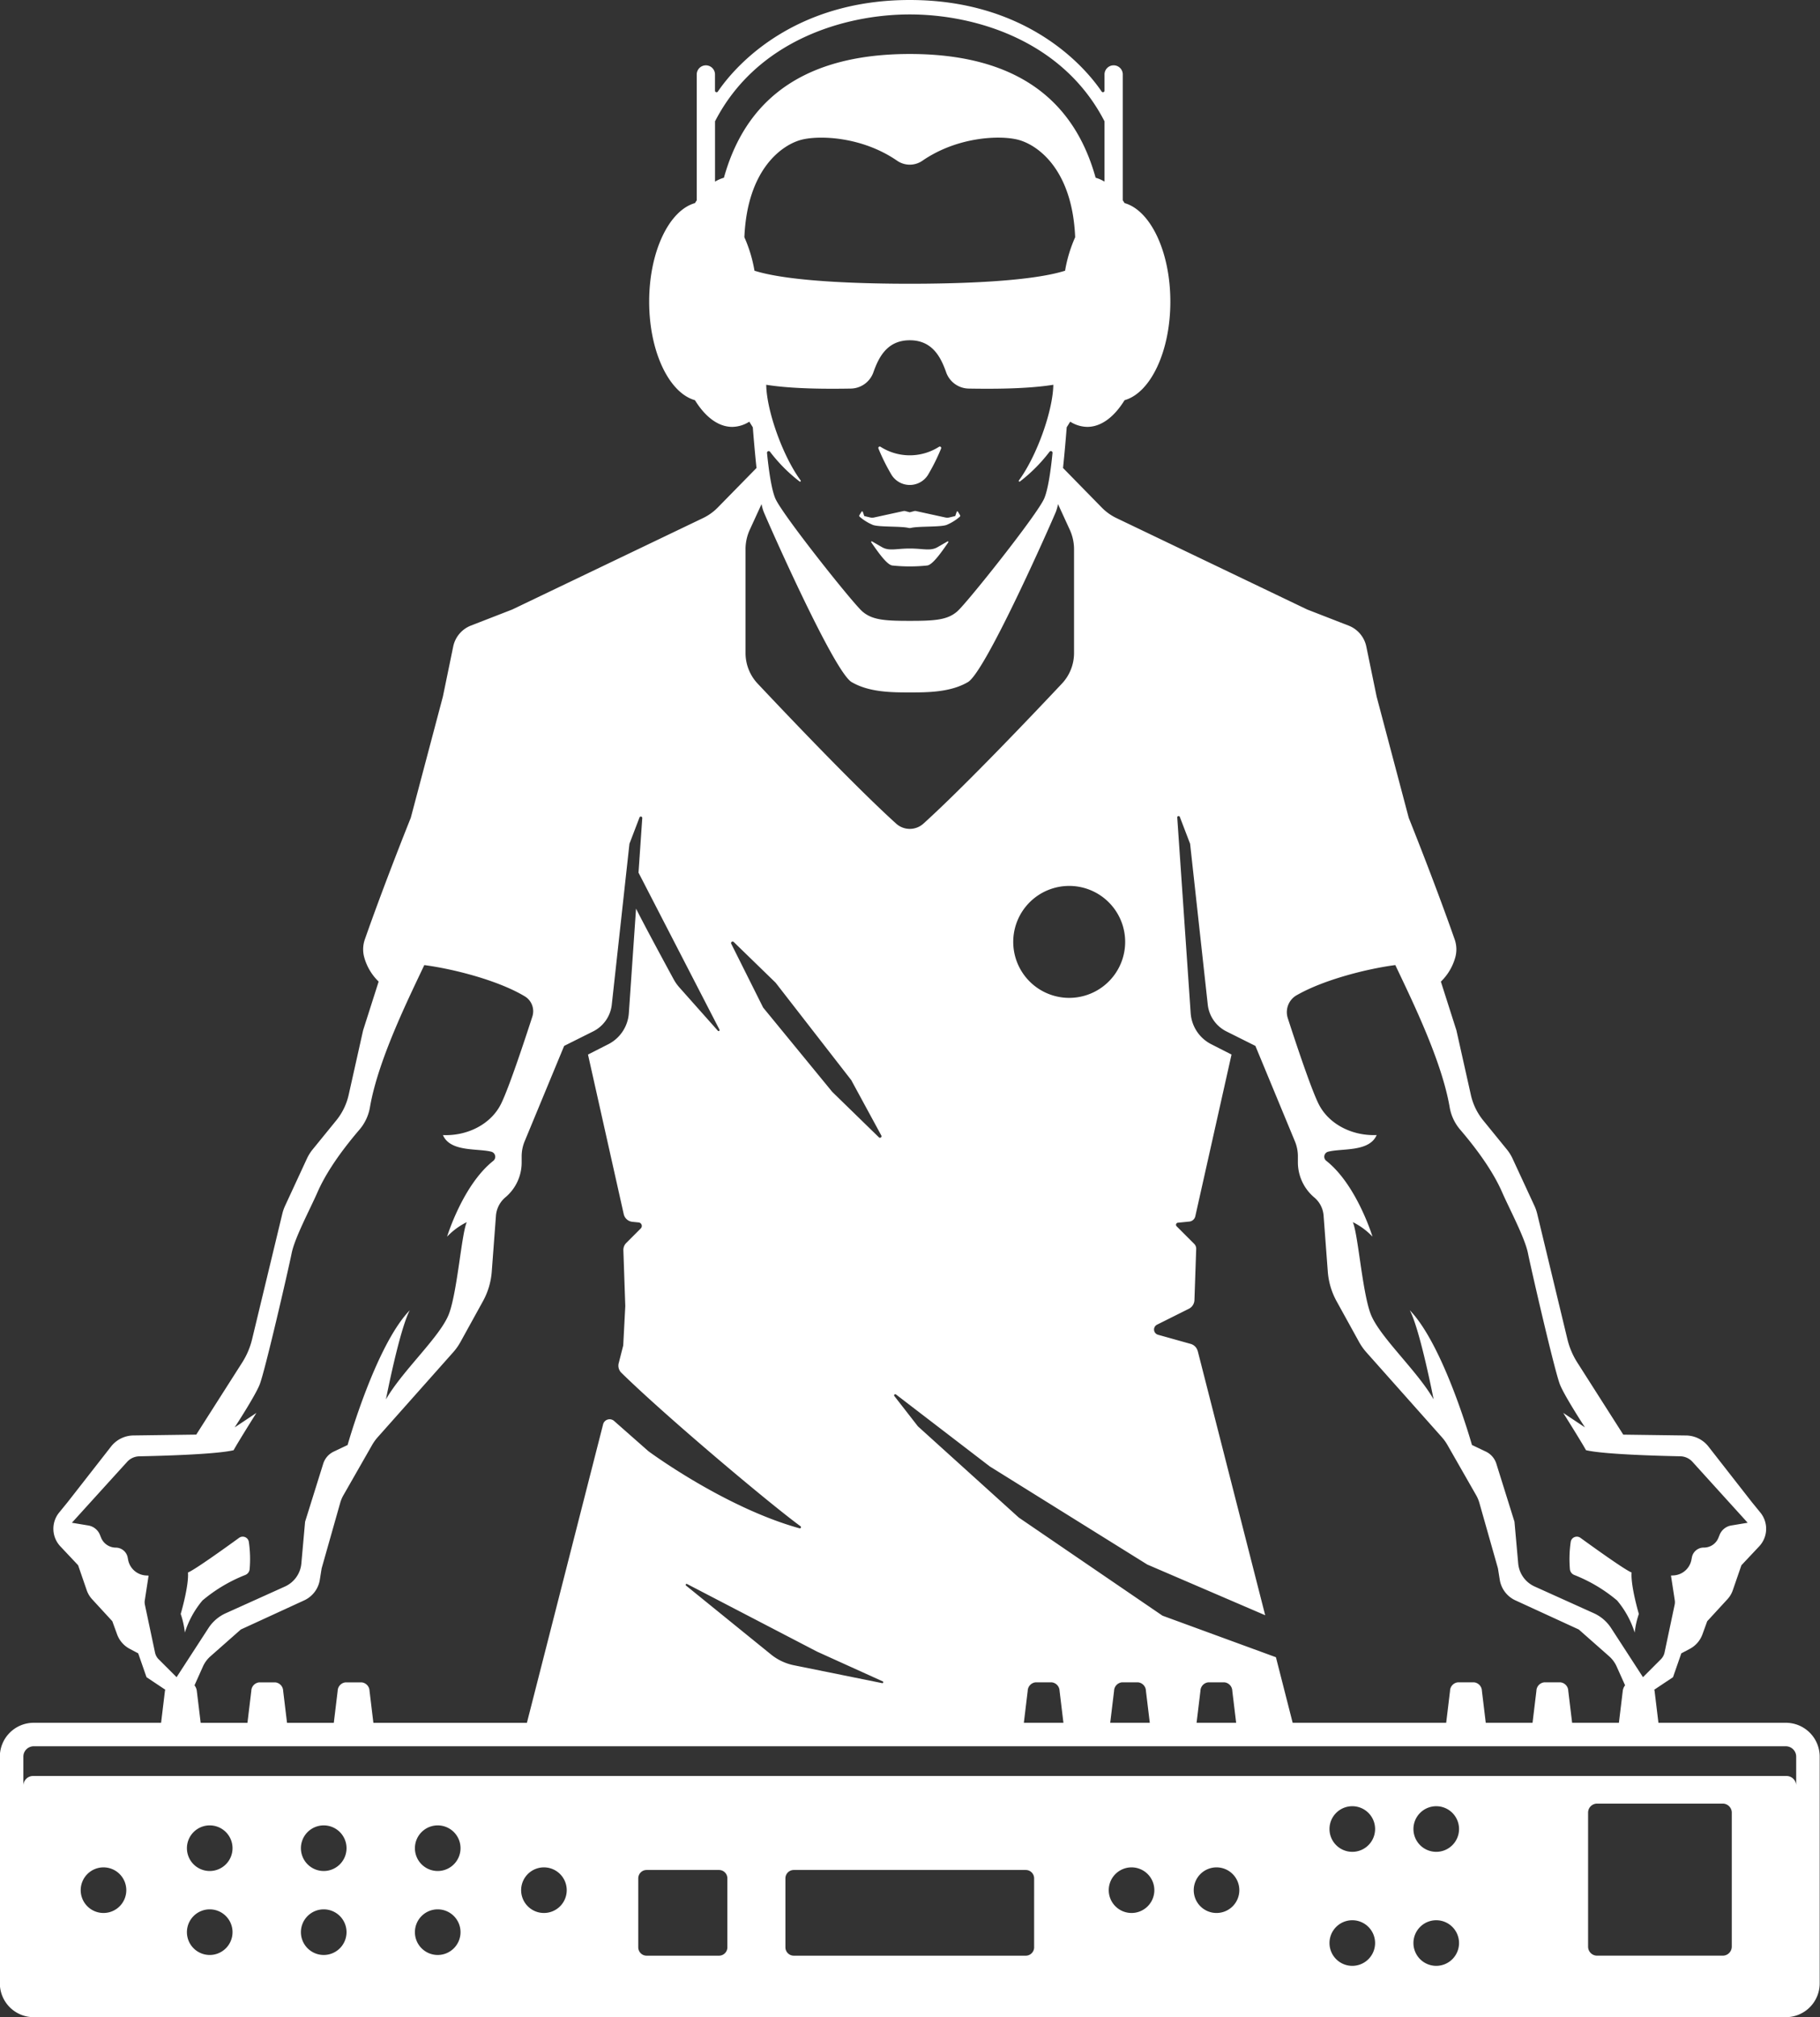 <?xml version="1.0" encoding="UTF-8" standalone="no"?><svg xmlns="http://www.w3.org/2000/svg" xmlns:xlink="http://www.w3.org/1999/xlink" data-name="Layer 1" fill="#000000" height="450" preserveAspectRatio="xMidYMid meet" version="1" viewBox="47.0 25.0 406.1 450.0" width="406.1" zoomAndPan="magnify"><rect x="47.0" y="25.0" width="406.1" height="450.0" fill="#333333" stroke="none"/><g id="change1_1"><path d="M260.763,139.163a.164.164,0,0,0-.3.031l-.32.928-1.3.312a2,2,0,0,1-.907.008l-6.554-1.433a.813.813,0,0,0-.38.007l-1.011.265-1.011-.265a.81.81,0,0,0-.379-.007l-6.554,1.433a2,2,0,0,1-.907-.008l-1.295-.312-.32-.928a.165.165,0,0,0-.3-.031l-.465.766a.267.267,0,0,0,.055.341,10.853,10.853,0,0,0,2.992,1.848c1.432.492,6.22.246,7.89.646a1.276,1.276,0,0,0,.583,0c1.672-.4,6.46-.154,7.891-.646a10.877,10.877,0,0,0,2.993-1.848.266.266,0,0,0,.054-.341l-.466-.766Zm184.713,270.16a7.557,7.557,0,0,1,7.557,7.557v50.565A7.556,7.556,0,0,1,445.477,475H54.524a7.557,7.557,0,0,1-7.557-7.556V416.879a7.557,7.557,0,0,1,7.557-7.556h28.42l.861-7.119a2.7,2.7,0,0,1,.071-.261l-4.187-2.793-1.849-5.318-1.9-1.006a5.967,5.967,0,0,1-2.816-3.235l-1.065-2.927-4.5-4.893a5.784,5.784,0,0,1-1.213-2.032l-1.917-5.563-3.963-4.21a5.726,5.726,0,0,1-.27-7.539l1.92-2.356L71.777,347.7a6.443,6.443,0,0,1,4.987-2.474l14.026-.189,10.251-16.081a17.15,17.15,0,0,0,2.213-5.207l6.737-27.964a9.641,9.641,0,0,1,.625-1.8l4.869-10.52a9.748,9.748,0,0,1,1.275-2.04l5.275-6.481a13.825,13.825,0,0,0,2.764-5.7l3.222-14.4,3.466-10.869a11.938,11.938,0,0,1-3.153-5.2,6.708,6.708,0,0,1,.089-4.253c4.541-12.952,10.234-27.078,10.234-27.078l7.168-27.056,2.3-11.156a6.408,6.408,0,0,1,3.952-4.675l9.24-3.593,42.541-20.386a11.643,11.643,0,0,0,3.3-2.36L215.8,129.4c-.373-3.513-.667-7.065-.824-9.078q-.416-.655-.78-1.255a7.27,7.27,0,0,1-3.8,1.165c-3.146,0-6.033-2.236-8.33-5.954-5.781-1.634-10.215-10.839-10.215-21.984s4.434-20.35,10.215-21.984c.132-.213.267-.419.4-.621V41.525a2.038,2.038,0,0,1,4.072,0v3.7a.35.35,0,0,0,.64.2C212,38.355,225.268,25,250,25s38,13.355,42.814,20.422a.35.35,0,0,0,.639-.2v-3.7a2.039,2.039,0,0,1,4.074,0V69.687c.135.2.271.408.4.621,5.781,1.634,10.215,10.838,10.215,21.984s-4.434,20.35-10.215,21.984c-2.3,3.718-5.184,5.954-8.33,5.954a7.27,7.27,0,0,1-3.8-1.165q-.366.6-.782,1.255c-.157,2.013-.45,5.565-.822,9.078l8.643,8.827a11.657,11.657,0,0,0,3.3,2.36l42.542,20.386,9.239,3.593a6.4,6.4,0,0,1,3.951,4.675l2.3,11.156,7.168,27.056s5.692,14.126,10.234,27.078a6.722,6.722,0,0,1,.089,4.253,11.93,11.93,0,0,1-3.155,5.2l3.469,10.869,3.222,14.4a13.786,13.786,0,0,0,2.763,5.7l5.275,6.481a9.658,9.658,0,0,1,1.273,2.04l4.871,10.52a9.714,9.714,0,0,1,.625,1.8l6.736,27.964a17.177,17.177,0,0,0,2.214,5.207l10.251,16.081,14.026.189a6.439,6.439,0,0,1,4.985,2.474l9.662,12.368,1.921,2.356a5.724,5.724,0,0,1-.27,7.539l-3.962,4.21-1.919,5.563a5.737,5.737,0,0,1-1.212,2.032l-4.5,4.893-1.065,2.927a5.972,5.972,0,0,1-2.817,3.235l-1.9,1.006-1.849,5.318-4.187,2.793a2.7,2.7,0,0,1,.072.261l.861,7.119ZM336.336,247.01a4.358,4.358,0,0,0-1.992,5.121c1.7,5.246,5.174,15.726,6.881,19.141,2.312,4.625,7.632,7.171,12.951,6.939-1.64,3.822-7.721,2.917-10.8,3.711a1.154,1.154,0,0,0-.471,2.012c6.83,5.367,10.342,16.938,10.342,16.938a15.6,15.6,0,0,0-4.393-3.237c1.155,2.543,2.081,15.263,3.931,20.349s10.4,12.718,14.1,19.194c0,0-3.006-15.494-5.318-19.887,7.631,7.863,13.874,30.061,13.874,30.061l3.1,1.474a4.474,4.474,0,0,1,2.341,2.7l4.044,12.94.831,9.3a6.261,6.261,0,0,0,3.663,5.154l13.215,5.963a9,9,0,0,1,3.847,3.3L413.6,399.15l4-4a3.012,3.012,0,0,0,.813-1.5l2.256-10.668a2.719,2.719,0,0,0,.027-.981l-.849-5.519.6-.036a4.293,4.293,0,0,0,3.962-3.474l.108-.56a2.681,2.681,0,0,1,2.7-2.174A3.48,3.48,0,0,0,430.458,368l.242-.6a3.405,3.405,0,0,1,2.6-2.09l3.662-.609s-7.673-8.461-12.313-13.585a3.766,3.766,0,0,0-2.732-1.243c-4.511-.09-17.072-.417-21.028-1.359-1.158-2.082-5.088-8.325-5.088-8.325l4.857,3.238s-4.395-6.706-5.551-9.482-6.474-25.9-7.168-29.368-4.163-9.944-5.782-13.643c-1.444-3.3-4.177-7.892-9.349-13.935a10.345,10.345,0,0,1-2.34-4.987c-1.773-10.357-8.311-23.663-12.129-31.721-6.048.781-15.881,3.207-22,6.724Zm-22.076,79.4,15.045,58.924-26.312-11.313-35.149-21.892L246.92,336.079a.256.256,0,0,0-.357.362l5.25,6.749,22.507,20.349,32.065,21.891L331.7,394.7l3.733,14.62h34.257l.859-7.119a1.963,1.963,0,0,1,1.756-1.9h3.6a1.963,1.963,0,0,1,1.756,1.9l.86,7.119h10.44l.86-7.119a1.962,1.962,0,0,1,1.755-1.9h3.6a1.959,1.959,0,0,1,1.754,1.9l.861,7.119h10.439l.862-7.119a2.418,2.418,0,0,1,.517-1.234l-1.884-4.2a6.7,6.7,0,0,0-1.675-2.276l-6.777-5.98-14.142-6.5a6.118,6.118,0,0,1-3.487-4.594l-.408-2.552-4.138-14.587a7.67,7.67,0,0,0-.723-1.723l-6.393-11.186a10.44,10.44,0,0,0-1.264-1.761L351.89,326.688a12.82,12.82,0,0,1-1.645-2.328l-5-9.062a16.226,16.226,0,0,1-1.972-6.618l-.937-12.5a5.852,5.852,0,0,0-2.054-4.028,10.256,10.256,0,0,1-3.681-7.814V282.95a8.724,8.724,0,0,0-.664-3.336l-8.818-21.291-6.469-3.234a7.608,7.608,0,0,1-4.158-5.97l-3.941-35.888-2.3-6.008a.3.3,0,0,0-.572.125l3,43.667a8.424,8.424,0,0,0,4.584,6.93l4.531,2.305-8.085,36.082a1.52,1.52,0,0,1-1.334,1.181l-2.552.254a.467.467,0,0,0-.284.794l3.926,3.925a1.518,1.518,0,0,1,.444,1.129l-.393,11.415a2.251,2.251,0,0,1-1.243,1.933l-7.1,3.549a1.211,1.211,0,0,0,.215,2.249l7.288,2.041a2.249,2.249,0,0,1,1.573,1.61Zm8.565,82.911-.861-7.119a1.96,1.96,0,0,0-1.754-1.9h-3.6a1.961,1.961,0,0,0-1.754,1.9l-.861,7.119Zm-19.27,0-.862-7.119a1.959,1.959,0,0,0-1.753-1.9h-3.6a1.961,1.961,0,0,0-1.754,1.9l-.861,7.119Zm-19.271,0-.86-7.119a1.962,1.962,0,0,0-1.756-1.9h-3.6a1.963,1.963,0,0,0-1.755,1.9l-.86,7.119Zm13.776-174.2a12.487,12.487,0,1,0-12.486,12.487,12.487,12.487,0,0,0,12.486-12.487ZM208.529,64.65c3.932-14.1,14.214-27.606,41.471-27.606s37.539,13.5,41.47,27.606a7.949,7.949,0,0,1,1.983.87V52.065C284.174,34.051,264.61,28.221,250,28.221s-34.175,5.83-43.454,23.844V65.52a8,8,0,0,1,1.983-.87Zm6.82,20.745c8.2,2.584,25.524,2.906,34.651,2.906s26.448-.322,34.652-2.906a30.935,30.935,0,0,1,2.252-7.47c-.636-15.315-8.522-20.691-12.8-21.765-3.968-1-13.425-.718-21.305,4.708a4.949,4.949,0,0,1-5.6,0c-7.88-5.426-17.338-5.7-21.305-4.708-4.275,1.074-12.16,6.45-12.8,21.765a30.89,30.89,0,0,1,2.254,7.47Zm59.235,47.018h0a35.415,35.415,0,0,0,6.6-6.638.374.374,0,0,1,.668.268c-.334,3.368-.936,8.009-1.853,10.153-1.527,3.571-17.236,23.317-19.418,25.208s-4.909,2.1-10.582,2.1-8.4-.21-10.581-2.1S221.528,139.767,220,136.2c-.916-2.144-1.518-6.785-1.854-10.153a.376.376,0,0,1,.67-.268,35.385,35.385,0,0,0,6.6,6.638.169.169,0,0,0,.234-.239c-4.035-5.491-7.6-15.6-7.681-21.339,5.991.959,13.966.929,18.816.847a5.445,5.445,0,0,0,5.073-3.564c1.151-3.26,2.988-7.214,8.141-7.214s6.99,3.954,8.142,7.214a5.443,5.443,0,0,0,5.072,3.564c4.851.082,12.824.112,18.816-.847-.078,5.737-3.647,15.848-7.681,21.339a.17.17,0,0,0,.235.239Zm-61.235,15.131h0a10.484,10.484,0,0,1,.959-4.385l2.617-5.7a10.34,10.34,0,0,0,.458,1.676c1.308,3.151,15.709,35.711,19.636,38.022s9.054,2.311,12.981,2.311,9.054,0,12.982-2.311,18.326-34.871,19.636-38.022a10.34,10.34,0,0,0,.458-1.676l2.617,5.7a10.485,10.485,0,0,1,.96,4.385v23.128a9.953,9.953,0,0,1-2.7,6.826c-6.217,6.608-21.7,22.915-30.911,31.241a4.534,4.534,0,0,1-6.081,0c-9.211-8.326-24.693-24.633-30.909-31.241a9.952,9.952,0,0,1-2.7-6.826V147.544ZM243.84,400.48a.208.208,0,0,0,.127-.393l-14.662-6.641L200.3,378.363a.209.209,0,0,0-.227.348l18.954,15.366a11.862,11.862,0,0,0,5.119,2.415l19.7,3.988ZM210.708,235.138a.342.342,0,0,0-.544.4l7.116,14.232L232.7,268.575l10.41,10.143a.342.342,0,0,0,.539-.409l-6.708-12.354-16.881-21.737-9.347-9.08Zm-31.357,19.951-6.471,3.234-8.817,21.291a8.724,8.724,0,0,0-.664,3.336v1.383a10.133,10.133,0,0,1-3.591,7.739,5.966,5.966,0,0,0-2.143,4.1l-.937,12.5a16.233,16.233,0,0,1-1.972,6.617l-5,9.063a12.825,12.825,0,0,1-1.646,2.328l-16.822,18.925a10.44,10.44,0,0,0-1.264,1.761l-6.392,11.186a7.627,7.627,0,0,0-.724,1.723L118.77,374.87l-.409,2.552a6.113,6.113,0,0,1-3.488,4.594l-14.14,6.5-6.776,5.979a6.678,6.678,0,0,0-1.678,2.28l-1.882,4.2a2.435,2.435,0,0,1,.517,1.234l.862,7.119h10.439l.86-7.119a1.962,1.962,0,0,1,1.754-1.9h3.6a1.961,1.961,0,0,1,1.754,1.9l.861,7.119h10.44l.86-7.119a1.962,1.962,0,0,1,1.754-1.9h3.6a1.963,1.963,0,0,1,1.756,1.9l.859,7.119h34.257l17-66.58a1.5,1.5,0,0,1,2.451-.757l7.667,6.754s16.9,12.53,33.706,17.193a.26.26,0,0,0,.225-.46c-6.621-4.824-29.72-24.2-39.973-34.237a2.214,2.214,0,0,1-.594-2.13l1.009-3.952.462-8.788-.428-12.455a2.2,2.2,0,0,1,.644-1.635l3.239-3.24a.783.783,0,0,0-.476-1.334l-1.393-.14a2.208,2.208,0,0,1-1.934-1.712l-7.975-35.6,4.53-2.305a8.422,8.422,0,0,0,4.584-6.93l1.606-23.325c2.007,4,6.8,12.832,8.4,15.78a9.82,9.82,0,0,0,1.275,1.811l8.584,9.657a.219.219,0,0,0,.36-.245L189.471,219.67l.838-12.172a.319.319,0,0,0-.616-.135l-2.244,5.868-3.941,35.888a7.6,7.6,0,0,1-4.157,5.97ZM82.4,395.154l4,4,7.118-10.964a9,9,0,0,1,3.847-3.3l13.216-5.963a6.261,6.261,0,0,0,3.663-5.154l.831-9.3,4.044-12.94a4.468,4.468,0,0,1,2.341-2.7l3.1-1.474s6.244-22.2,13.874-30.061c-2.312,4.393-5.319,19.887-5.319,19.887,3.7-6.476,12.256-14.106,14.106-19.194s2.776-17.806,3.932-20.349a15.573,15.573,0,0,0-4.394,3.237s3.5-11.517,10.294-16.9a1.166,1.166,0,0,0-.419-2.049c-3.077-.794-9.161.113-10.8-3.711,5.319.232,10.637-2.314,12.95-6.939,1.749-3.494,5.346-14.392,7-19.5a3.874,3.874,0,0,0-1.695-4.517c-6.082-3.647-16.229-6.168-22.415-6.966-3.817,8.058-10.355,21.364-12.128,31.721a10.354,10.354,0,0,1-2.34,4.987c-5.173,6.043-7.906,10.633-9.351,13.935-1.617,3.7-5.088,10.175-5.78,13.643s-6.013,26.593-7.168,29.368-5.551,9.482-5.551,9.482l4.857-3.238s-3.932,6.243-5.088,8.325c-3.958.942-16.519,1.269-21.028,1.359a3.767,3.767,0,0,0-2.734,1.243C70.714,356.235,63.04,364.7,63.04,364.7l3.662.609a3.4,3.4,0,0,1,2.6,2.093l.244.609a3.562,3.562,0,0,0,3.263,2.238,2.718,2.718,0,0,1,2.676,2.175l.106.56a4.3,4.3,0,0,0,3.964,3.474l.6.036-.849,5.519a2.707,2.707,0,0,0,.026.979l2.258,10.67a3.009,3.009,0,0,0,.811,1.5Zm-12.305,56.6a5.087,5.087,0,1,0-5.088-5.087,5.086,5.086,0,0,0,5.088,5.087Zm23.7,9.367a5.088,5.088,0,1,0-5.086-5.088,5.087,5.087,0,0,0,5.086,5.088Zm0-18.731a5.088,5.088,0,1,0-5.086-5.088,5.087,5.087,0,0,0,5.086,5.088Zm25.438,18.731a5.088,5.088,0,1,0-5.088-5.088,5.088,5.088,0,0,0,5.088,5.088Zm0-18.731a5.088,5.088,0,1,0-5.088-5.088,5.088,5.088,0,0,0,5.088,5.088Zm25.436,18.731a5.088,5.088,0,1,0-5.088-5.088,5.087,5.087,0,0,0,5.088,5.088Zm0-18.731a5.088,5.088,0,1,0-5.088-5.088,5.087,5.087,0,0,0,5.088,5.088Zm23.7,9.364a5.087,5.087,0,1,0-5.087-5.087,5.087,5.087,0,0,0,5.087,5.087Zm40.931,7.652V444.031a1.869,1.869,0,0,0-1.87-1.869H191.284a1.868,1.868,0,0,0-1.869,1.869v15.378a1.869,1.869,0,0,0,1.869,1.869h16.148a1.87,1.87,0,0,0,1.87-1.869Zm68.447,0V444.031a1.868,1.868,0,0,0-1.869-1.869H224.12a1.869,1.869,0,0,0-1.87,1.869v15.378a1.87,1.87,0,0,0,1.87,1.869h51.76a1.869,1.869,0,0,0,1.869-1.869Zm21.738-7.652a5.087,5.087,0,1,0-5.088-5.087,5.086,5.086,0,0,0,5.088,5.087Zm18.961,0a5.087,5.087,0,1,0-5.086-5.087,5.086,5.086,0,0,0,5.086,5.087Zm30.293,11.794a5.087,5.087,0,1,0-5.087-5.088,5.088,5.088,0,0,0,5.087,5.088Zm0-25.436a5.088,5.088,0,1,0-5.087-5.088,5.089,5.089,0,0,0,5.087,5.088Zm18.73,25.436a5.087,5.087,0,1,0-5.086-5.088,5.086,5.086,0,0,0,5.086,5.088Zm0-25.436a5.088,5.088,0,1,0-5.086-5.088,5.087,5.087,0,0,0,5.086,5.088Zm65.944,21.158V429.367a2.006,2.006,0,0,0-2-2.006H403.354a2,2,0,0,0-2,2.006v29.906a2,2,0,0,0,2,2H431.41a2.005,2.005,0,0,0,2-2Zm14.374-36.043v-6.35a2.314,2.314,0,0,0-2.312-2.312H54.524a2.313,2.313,0,0,0-2.311,2.312v6.35a2.187,2.187,0,0,1,2.311-2.033H445.477a2.189,2.189,0,0,1,2.312,2.033ZM88.246,389.206a20.814,20.814,0,0,1,3.932-7.168,34.3,34.3,0,0,1,9.55-5.687,1.543,1.543,0,0,0,.972-1.271,26.374,26.374,0,0,0-.174-6.082,1.376,1.376,0,0,0-2.169-.937c-3.259,2.365-10.024,7.212-11.418,7.735.232,3-1.618,9.249-1.618,9.249a19.059,19.059,0,0,1,.925,4.161Zm310.025-12.855a34.257,34.257,0,0,1,9.552,5.687,20.822,20.822,0,0,1,3.931,7.168,19.059,19.059,0,0,1,.925-4.161s-1.849-6.244-1.618-9.249c-1.393-.523-8.159-5.37-11.419-7.735a1.376,1.376,0,0,0-2.168.937,26.318,26.318,0,0,0-.174,6.082,1.543,1.543,0,0,0,.971,1.271ZM245.964,130.985a4.8,4.8,0,0,0,8.073,0,44.463,44.463,0,0,0,2.956-5.934.316.316,0,0,0-.469-.38,12.138,12.138,0,0,1-13.047,0,.316.316,0,0,0-.47.38,44.344,44.344,0,0,0,2.957,5.934Zm12.447,14.8-2.193,1.267c-1.636.944-3.162.314-6.218.314s-4.581.63-6.217-.314c-.951-.551-1.718-.992-2.193-1.267a.138.138,0,0,0-.183.2c1.495,2.166,3.454,4.97,4.666,5.163a36.658,36.658,0,0,0,7.855,0c1.211-.193,3.171-3,4.666-5.163A.138.138,0,0,0,258.411,145.788Z" fill="#ffffff" fill-rule="evenodd"/></g></svg>
